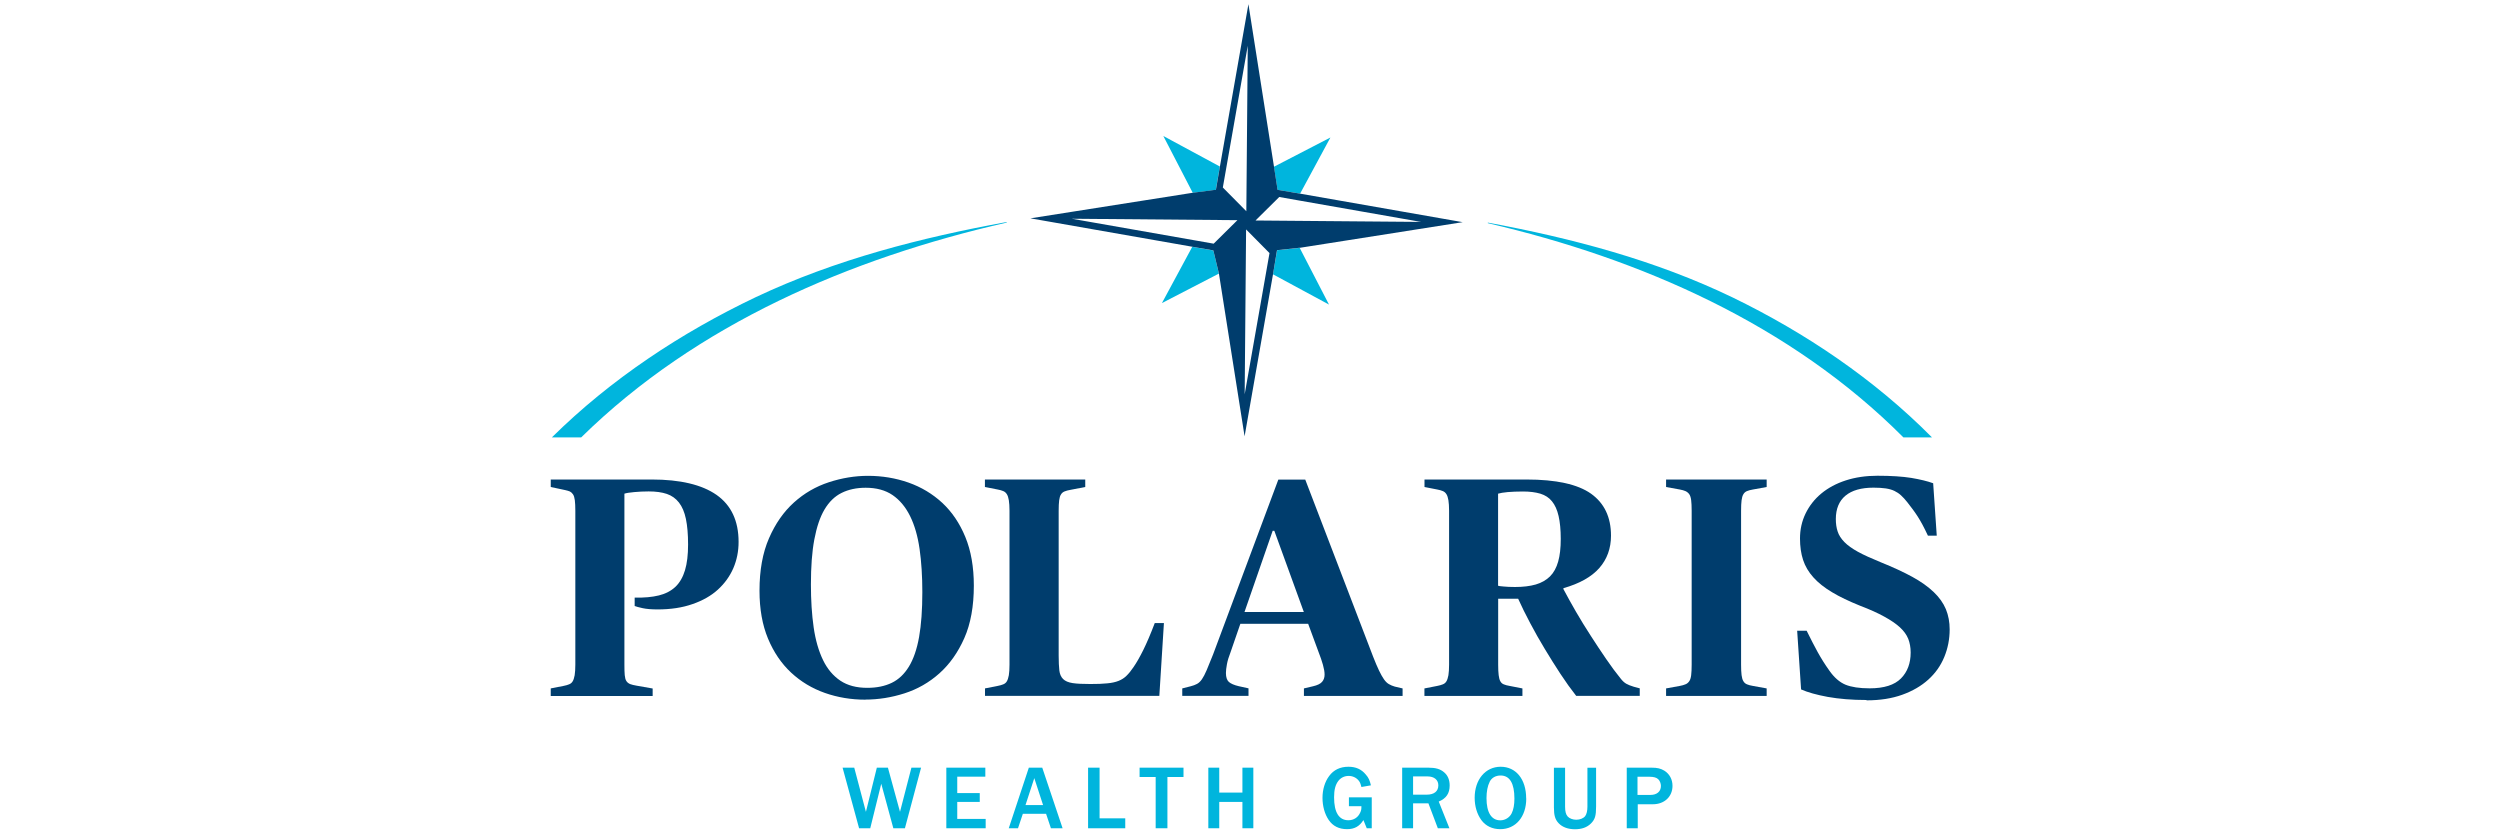 <?xml version="1.0" encoding="UTF-8" standalone="no"?>
<svg xmlns="http://www.w3.org/2000/svg" id="Layer_1" viewBox="0 0 300 100">
  <defs>
    <style>.cls-1{fill:#00b5dd;}.cls-2{fill:#003d6d;}</style>
  </defs>
  <polygon class="cls-1" points="139.6 16.32 143.13 23.14 145.9 22.78 146.38 19.98 139.6 16.32"/>
  <polygon class="cls-1" points="152.87 20.01 153.31 22.78 156.01 23.24 159.65 16.5 152.87 20.01"/>
  <polygon class="cls-1" points="145.6 30.06 143.07 29.62 139.43 36.37 146.27 32.83 145.6 30.06"/>
  <polygon class="cls-1" points="155.96 29.74 153.25 30.03 152.76 32.92 159.48 36.55 155.96 29.74"/>
  <path class="cls-2" d="M155.96,29.74l19.56-3.08-19.5-3.42-2.71-.46-.43-2.77-3.07-19.51-3.42,19.48-.48,2.79-2.77.36-19.49,3.07,19.43,3.41,2.52.44.67,2.77,3.08,19.54,3.41-19.45.48-2.89,2.71-.29ZM145.64,29.24l-2.16-.38-14.85-2.61,19.86.17-2.84,2.81ZM146.74,22.5l2.99-17.01-.17,19.86-2.81-2.84ZM149.36,47.38l.17-19.8v-.05s2.81,2.84,2.81,2.84l-2.99,17.01ZM150.67,26.45l2.84-2.81,2.09.37,14.92,2.62-19.85-.17Z"/>
  <path class="cls-1" d="M228.41,52.49c-13.52-13.57-31.54-21.44-49.87-25.71v-.07c10.1,1.88,20.06,4.49,29.41,9,8.74,4.25,16.96,9.79,23.89,16.78h-3.44Z"/>
  <path class="cls-1" d="M66.22,52.49c7.1-7.01,15.51-12.56,24.47-16.83,9.57-4.52,19.78-7.13,30.11-9.02v.07c-18.75,4.28-37.21,12.17-51.06,25.78h-3.52Z"/>
  <path class="cls-2" d="M66.09,82.61l1.53-.3c.26-.05.48-.11.67-.19.18-.07.33-.19.43-.36.1-.16.18-.41.24-.73.05-.32.08-.75.08-1.27v-18.47c0-.52-.02-.94-.06-1.26-.04-.31-.11-.55-.22-.71-.11-.16-.23-.27-.37-.34-.14-.06-.33-.12-.57-.17l-1.73-.37v-.9h12.11c3.43,0,6.03.62,7.79,1.85,1.76,1.24,2.64,3.12,2.64,5.64,0,1.12-.21,2.17-.63,3.15-.42.97-1.04,1.83-1.85,2.57-.81.74-1.83,1.32-3.05,1.74-1.22.43-2.62.64-4.19.64-.73,0-1.33-.05-1.79-.15-.46-.1-.78-.19-.96-.26v-1.01c1.13.03,2.1-.06,2.91-.26.81-.2,1.47-.55,1.99-1.04.51-.49.89-1.15,1.14-1.98.25-.83.37-1.86.37-3.09s-.09-2.25-.26-3.07c-.17-.82-.45-1.47-.83-1.96-.38-.49-.87-.84-1.46-1.04-.59-.2-1.32-.3-2.18-.3-.6,0-1.18.03-1.73.08-.55.05-.94.11-1.18.19v20.52c0,.53.01.95.04,1.26.03.31.09.55.2.71.1.16.26.28.45.36.2.07.45.14.77.19l1.93.34v.9h-12.23v-.9Z"/>
  <path class="cls-2" d="M103.84,83.96c-1.7,0-3.32-.27-4.86-.81-1.53-.54-2.88-1.35-4.05-2.44-1.17-1.09-2.09-2.45-2.77-4.08-.68-1.64-1.02-3.55-1.02-5.75,0-2.45.38-4.55,1.14-6.29.76-1.75,1.76-3.18,2.99-4.29,1.23-1.11,2.63-1.92,4.19-2.43,1.56-.51,3.13-.77,4.7-.77,1.7,0,3.32.27,4.86.81,1.53.54,2.88,1.35,4.05,2.43,1.17,1.09,2.09,2.45,2.77,4.1.68,1.65,1.02,3.6,1.02,5.84,0,2.47-.38,4.57-1.14,6.29-.76,1.72-1.76,3.13-2.99,4.23-1.23,1.1-2.63,1.9-4.19,2.4-1.56.5-3.13.75-4.7.75ZM104.08,82.54c1.13,0,2.1-.2,2.93-.6.83-.4,1.51-1.05,2.06-1.95s.96-2.09,1.22-3.55c.26-1.47.39-3.26.39-5.39,0-1.9-.11-3.63-.33-5.17-.22-1.54-.6-2.86-1.14-3.95-.54-1.09-1.24-1.93-2.1-2.52-.87-.59-1.94-.88-3.23-.88-1.1,0-2.07.21-2.89.62-.83.41-1.51,1.08-2.05,1.99-.54.91-.94,2.11-1.22,3.59-.28,1.48-.41,3.28-.41,5.41,0,1.9.11,3.62.33,5.15.22,1.53.6,2.83,1.12,3.91.52,1.08,1.22,1.9,2.08,2.48.87.58,1.94.86,3.23.86Z"/>
  <path class="cls-2" d="M118.19,82.61l1.53-.3c.26-.05.48-.11.67-.19.18-.07.33-.19.43-.36.1-.16.18-.41.24-.73.05-.32.08-.75.08-1.27v-18.47c0-.52-.03-.94-.08-1.26-.05-.31-.13-.56-.24-.73-.11-.17-.25-.3-.43-.37-.18-.08-.41-.14-.67-.19l-1.53-.3v-.9h12.04v.9l-1.77.34c-.29.05-.52.11-.71.19-.18.07-.33.19-.43.36-.11.16-.18.4-.22.71s-.06.73-.06,1.26v17.36c0,.75.03,1.35.08,1.79.05.44.2.78.45,1.03.25.25.63.41,1.14.49s1.23.11,2.14.11c.81,0,1.49-.02,2.03-.08.54-.05.99-.15,1.36-.3.37-.15.68-.35.94-.61.26-.25.54-.59.83-1.02.37-.53.76-1.22,1.18-2.06.42-.85.88-1.92,1.38-3.24h1.1l-.55,8.73h-20.92v-.9Z"/>
  <path class="cls-2" d="M141.87,82.61l1.02-.26c.29-.07.54-.17.75-.28.21-.11.41-.3.59-.56.18-.26.37-.62.57-1.09.2-.46.45-1.09.77-1.89l7.83-20.98h3.23l8.14,21.24c.26.67.5,1.23.71,1.67s.41.79.59,1.05c.18.26.38.46.59.58.21.13.45.22.71.3l.94.22v.9h-11.84v-.9l1.1-.26c.52-.12.89-.3,1.08-.53.2-.23.3-.51.3-.87,0-.33-.07-.72-.2-1.18-.13-.46-.3-.96-.51-1.49l-1.26-3.42h-8.14l-1.18,3.42c-.21.53-.35,1-.43,1.43-.08.43-.12.78-.12,1.05,0,.5.12.86.35,1.07.24.21.63.38,1.18.51l1.18.26v.9h-7.95v-.9ZM149.34,73.44h7.12l-3.54-9.74h-.2l-3.38,9.74Z"/>
  <path class="cls-2" d="M170.94,82.61l1.53-.3c.26-.05.48-.11.67-.19.18-.07.33-.19.43-.36.1-.16.18-.41.24-.73.05-.32.08-.75.08-1.27v-18.47c0-.52-.03-.94-.08-1.26-.05-.31-.13-.56-.24-.73-.11-.17-.25-.3-.43-.37-.18-.08-.41-.14-.67-.19l-1.53-.3v-.9h12.23c3.57,0,6.15.57,7.75,1.7,1.6,1.14,2.4,2.82,2.4,5.04,0,1.52-.47,2.82-1.4,3.88-.93,1.06-2.37,1.87-4.31,2.42v.11c.45.85.95,1.75,1.51,2.72s1.15,1.92,1.77,2.88c.62.96,1.23,1.89,1.85,2.79.62.9,1.2,1.69,1.75,2.36.21.27.43.47.65.6.22.13.53.25.92.37l.71.19v.9h-7.63c-.63-.8-1.26-1.68-1.89-2.64-.63-.96-1.25-1.95-1.87-2.98-.62-1.02-1.2-2.05-1.75-3.09-.55-1.04-1.04-2.02-1.45-2.94h-2.4v7.91c0,.52.02.94.06,1.26.04.31.1.56.2.73.09.17.23.3.41.37.18.08.42.14.71.19l1.53.3v.9h-11.76v-.9ZM181.79,70.44c.97,0,1.8-.1,2.5-.3.69-.2,1.26-.53,1.71-.97.45-.45.77-1.04.98-1.78.21-.74.31-1.64.31-2.72s-.09-2.02-.26-2.75c-.17-.74-.43-1.32-.79-1.76-.35-.44-.82-.74-1.4-.92-.58-.17-1.27-.26-2.08-.26-.71,0-1.32.03-1.83.07-.51.05-.9.11-1.16.19v11.05c.05.03.27.06.65.09.38.04.83.06,1.36.06Z"/>
  <path class="cls-2" d="M199.93,82.61l1.65-.3c.26-.05.49-.11.67-.19.18-.07.33-.19.45-.36.12-.16.2-.41.24-.73.04-.32.06-.75.06-1.27v-18.47c0-.52-.02-.95-.06-1.27-.04-.32-.12-.57-.24-.73-.12-.16-.27-.28-.45-.36-.18-.08-.41-.14-.67-.19l-1.65-.3v-.9h12.07v.9l-1.65.3c-.29.05-.53.11-.71.19-.18.07-.33.2-.43.37-.11.18-.18.42-.22.73-.04.31-.06.73-.06,1.26v18.47c0,.52.02.94.06,1.26.04.31.11.56.22.73.1.17.25.3.43.37.18.08.42.14.71.19l1.65.3v.9h-12.07v-.9Z"/>
  <path class="cls-2" d="M223.96,84c-1.73,0-3.27-.13-4.62-.37-1.35-.25-2.42-.55-3.21-.9l-.47-7.04h1.14c.47.96.91,1.81,1.32,2.56.41.74.87,1.48,1.4,2.22.58.83,1.22,1.39,1.93,1.69.71.29,1.68.44,2.91.44,1.73,0,2.98-.4,3.76-1.19s1.16-1.83,1.16-3.11c0-.6-.1-1.15-.29-1.64-.2-.49-.53-.95-1-1.38-.47-.43-1.1-.86-1.87-1.28-.77-.43-1.75-.87-2.93-1.32-1.31-.53-2.43-1.06-3.34-1.61-.92-.55-1.67-1.14-2.24-1.78-.58-.64-.99-1.34-1.24-2.1-.25-.76-.37-1.62-.37-2.57,0-1.07.22-2.07.67-3,.45-.92,1.07-1.72,1.89-2.4.81-.67,1.79-1.2,2.93-1.57,1.14-.37,2.41-.56,3.8-.56,1.65,0,3.01.09,4.07.26,1.06.18,1.93.39,2.62.64l.43,6.29h-1.06c-.24-.51-.45-.94-.65-1.31-.2-.37-.39-.7-.59-1.01-.2-.3-.39-.59-.59-.85-.2-.27-.41-.55-.65-.85-.26-.33-.51-.6-.75-.82s-.5-.39-.79-.53c-.29-.14-.64-.24-1.04-.3-.41-.06-.9-.09-1.47-.09-1.47,0-2.59.32-3.36.96-.77.64-1.16,1.58-1.16,2.81,0,.55.07,1.05.22,1.49.14.44.41.86.81,1.27.39.4.94.79,1.63,1.17.69.38,1.61.79,2.73,1.25,1.49.6,2.76,1.19,3.8,1.76s1.89,1.18,2.56,1.82,1.15,1.32,1.46,2.06c.3.74.45,1.54.45,2.42,0,1.17-.22,2.28-.65,3.32-.43,1.04-1.07,1.94-1.91,2.7-.84.76-1.88,1.37-3.13,1.82-1.25.45-2.67.67-4.27.67Z"/>
  <path class="cls-1" d="M108.57,99.39h-1.37l-1.45-5.34-1.32,5.34h-1.34l-1.98-7.27h1.4l1.4,5.3,1.31-5.3h1.33l1.45,5.3,1.37-5.3h1.16l-1.94,7.27Z"/>
  <path class="cls-1" d="M113.56,99.39v-7.27h4.68v1.08h-3.37v1.97h2.7v1.06h-2.7v2.04h3.41v1.12h-4.72Z"/>
  <path class="cls-1" d="M126.11,99.39l-.58-1.73h-2.79l-.58,1.73h-1.11l2.41-7.27h1.61l2.44,7.27h-1.41ZM124.12,93.36l-1.06,3.25h2.11l-1.06-3.25Z"/>
  <path class="cls-1" d="M130.57,99.39v-7.27h1.38v6.08h3.08v1.19h-4.47Z"/>
  <path class="cls-1" d="M138.68,99.39v-6.15h-1.93v-1.12h5.27v1.12h-1.93v6.15h-1.41Z"/>
  <path class="cls-1" d="M149.09,99.39v-3.16h-2.78v3.16h-1.31v-7.27h1.31v2.99h2.78v-2.99h1.31v7.27h-1.31Z"/>
  <path class="cls-1" d="M164.59,99.39h-.58l-.4-.98c-.47.75-1.07,1.09-1.96,1.09-.97,0-1.71-.37-2.21-1.11-.48-.71-.74-1.66-.74-2.65s.28-1.93.8-2.62c.54-.74,1.33-1.11,2.31-1.11.88,0,1.55.29,2.08.93.34.38.48.7.62,1.3l-1.14.2c-.1-.39-.17-.58-.33-.77-.28-.35-.72-.56-1.2-.56-.51,0-.95.22-1.24.6-.36.47-.51,1.07-.51,1.97,0,1.82.59,2.75,1.72,2.75.64,0,1.16-.34,1.42-.93.12-.26.14-.39.14-.76h-1.5v-1.06h2.74v3.72Z"/>
  <path class="cls-1" d="M172.54,99.39l-1.13-2.99h-1.84v2.99h-1.31v-7.27h3.15c.87,0,1.43.16,1.9.57.43.37.65.9.65,1.57,0,.94-.4,1.54-1.31,1.93l1.28,3.2h-1.38ZM171.2,95.36c.89,0,1.4-.4,1.4-1.12,0-.65-.49-1.07-1.29-1.07h-1.74v2.19h1.64Z"/>
  <path class="cls-1" d="M183.15,95.82c0,2.19-1.26,3.68-3.12,3.68-.95,0-1.74-.38-2.26-1.08-.52-.71-.81-1.65-.81-2.69,0-2.18,1.29-3.72,3.12-3.72s3.06,1.49,3.06,3.8ZM178.76,93.82c-.25.48-.38,1.18-.38,1.95,0,1.73.59,2.67,1.66,2.67.58,0,1.11-.34,1.36-.84.22-.44.33-1.04.33-1.77,0-1.83-.56-2.77-1.66-2.77-.59,0-1.07.27-1.31.75Z"/>
  <path class="cls-1" d="M191.53,96.8c0,1.09-.13,1.53-.61,2.01s-1.11.7-1.93.7-1.5-.25-1.94-.71c-.43-.44-.58-.95-.58-1.91v-4.76h1.34v4.68c0,.57.1.95.32,1.18.22.23.61.38,1.02.38.45,0,.87-.17,1.08-.45.16-.22.26-.62.26-1.11v-4.68h1.04v4.68Z"/>
  <path class="cls-1" d="M195.21,99.39v-7.27h2.98c.7,0,1.09.1,1.53.36.63.4.98,1.05.98,1.82,0,1.3-.98,2.21-2.35,2.21h-1.82v2.88h-1.31ZM198.06,95.39c.77,0,1.25-.41,1.25-1.08,0-.29-.13-.63-.33-.81-.21-.2-.55-.29-1.05-.29h-1.43v2.18h1.55Z"/>
</svg>
